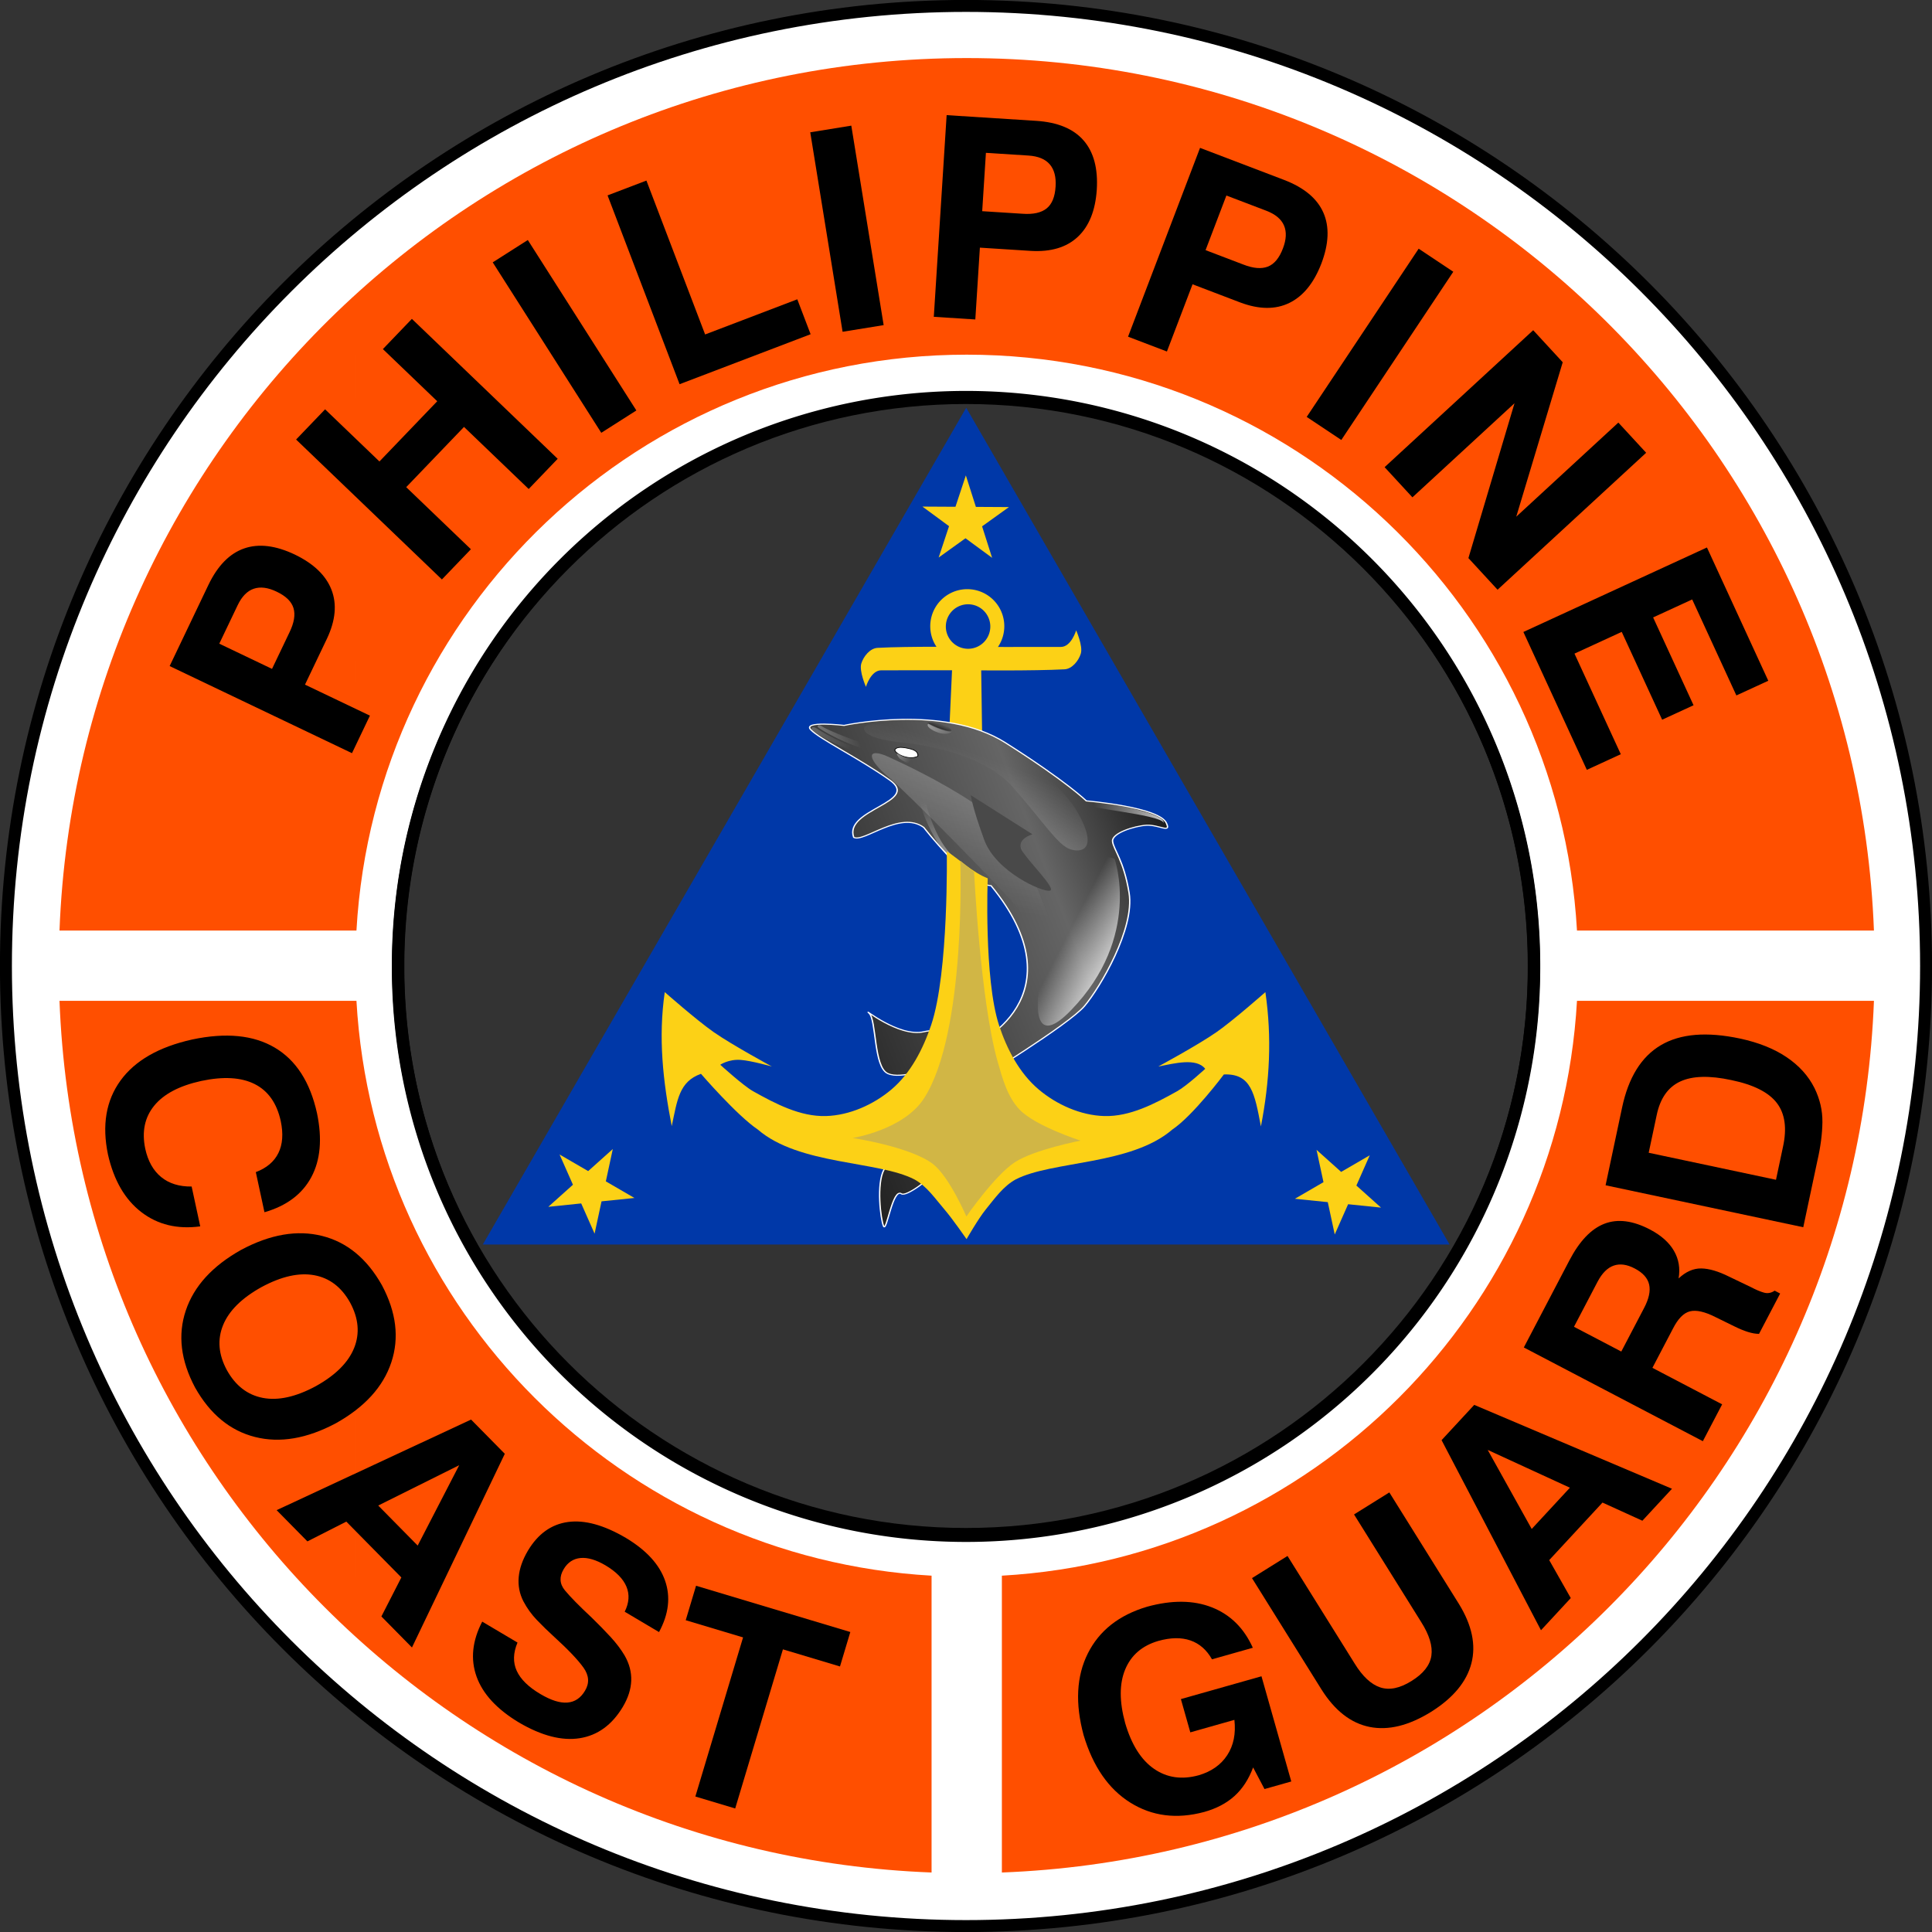 <svg xmlns:dc="http://purl.org/dc/elements/1.1/" xmlns:cc="http://creativecommons.org/ns#" xmlns:rdf="http://www.w3.org/1999/02/22-rdf-syntax-ns#" xmlns:svg="http://www.w3.org/2000/svg" xmlns="http://www.w3.org/2000/svg" xmlns:xlink="http://www.w3.org/1999/xlink" xmlns:sodipodi="http://sodipodi.sourceforge.net/DTD/sodipodi-0.dtd" xmlns:inkscape="http://www.inkscape.org/namespaces/inkscape" width="489.974" height="489.974" id="svg4175" inkscape:version="0.48.5 r10040" sodipodi:docname="Philippine Coast Guard (PCG).svg"><rect width="100%" height="100%" fill="#333333" stroke="none"/><title id="title5899">Philippine Coast Guard (PCG)</title><defs id="defs4177"><clipPath id="a"><path id="path4207" d="m 0,0.688 h 1395 v 929.17 H 0 V 0.688 z" inkscape:connector-curvature="0"></path></clipPath><linearGradient y2="0.784" y1="0.784" xlink:href="#linearGradient843" x2="-0.137" x1="0.088" id="linearGradient877"></linearGradient><linearGradient y2="35.042" y1="61.42" xlink:href="#linearGradient871" x2="115.284" x1="85.117" id="linearGradient870" gradientTransform="scale(1.289,0.776)" gradientUnits="userSpaceOnUse"></linearGradient><linearGradient y2="133.717" y1="120.866" xlink:href="#linearGradient863" x2="50.117" x1="27.84" id="linearGradient862" gradientTransform="scale(1.699,0.589)" gradientUnits="userSpaceOnUse"></linearGradient><linearGradient y2="160.441" y1="160.441" xlink:href="#linearGradient843" x2="39.281" x1="18.033" id="linearGradient861" gradientTransform="scale(2.125,0.471)" gradientUnits="userSpaceOnUse"></linearGradient><linearGradient y2="134.584" y1="134.584" xlink:href="#linearGradient843" x2="168.172" x1="149.608" id="linearGradient860" gradientTransform="scale(1.328,0.753)" gradientUnits="userSpaceOnUse"></linearGradient><linearGradient y2="-19.963" y1="23.058" xlink:href="#linearGradient871" x2="86.037" x1="70.492" id="linearGradient859" gradientTransform="scale(0.866,1.155)" gradientUnits="userSpaceOnUse"></linearGradient><linearGradient xlink:href="#linearGradient849" id="linearGradient858" gradientTransform="scale(0.922,1.085)" x1="10.114" y1="66.612" x2="17.603" y2="66.612" gradientUnits="userSpaceOnUse"></linearGradient><linearGradient y2="79.116" y1="71.332" xlink:href="#linearGradient843" x2="9.193" x1="18.034" id="linearGradient856" gradientTransform="scale(0.941,1.063)" gradientUnits="userSpaceOnUse"></linearGradient><linearGradient y2="133.703" y1="88.203" xlink:href="#linearGradient843" x2="-29.789" x1="-10.311" id="linearGradient854" gradientTransform="scale(0.973,1.027)" gradientUnits="userSpaceOnUse"></linearGradient><linearGradient y2="122.253" y1="90.655" xlink:href="#linearGradient843" x2="-5.815" x1="-3.042" id="linearGradient853" gradientTransform="scale(0.987,1.013)" gradientUnits="userSpaceOnUse"></linearGradient><linearGradient y2="62.753" y1="53.411" xlink:href="#linearGradient843" x2="-3.122" x1="14.34" id="linearGradient852" gradientTransform="scale(0.945,1.058)" gradientUnits="userSpaceOnUse"></linearGradient><linearGradient y2="58.473" y1="55.991" xlink:href="#linearGradient849" x2="6.617" x1="4.335" id="linearGradient848" gradientTransform="scale(0.965,1.037)" gradientUnits="userSpaceOnUse"></linearGradient><linearGradient y2="117.696" y1="55.661" xlink:href="#linearGradient843" x2="105.931" x1="21.58" id="linearGradient846" gradientTransform="scale(1.145,0.873)" gradientUnits="userSpaceOnUse"></linearGradient><linearGradient y2="157.716" y1="175.919" xlink:href="#linearGradient843" x2="-62.6" x1="45.621" id="linearGradient842" gradientTransform="scale(1.846,0.542)" gradientUnits="userSpaceOnUse"></linearGradient><linearGradient y2="285.716" y1="-42.001" xlink:href="#linearGradient838" x2="73.763" x1="59.755" id="linearGradient841" gradientTransform="scale(1.28,0.781)" gradientUnits="userSpaceOnUse"></linearGradient><linearGradient id="linearGradient838"><stop style="stop-color:#000000;stop-opacity:1;" offset="0" id="stop839"></stop><stop style="stop-color:#656565;stop-opacity:1;" offset="0.299" id="stop868"></stop><stop style="stop-color:#000000;stop-opacity:1;" offset="1" id="stop840"></stop></linearGradient><linearGradient id="linearGradient843"><stop style="stop-color:#ffffff;stop-opacity:0;" offset="0" id="stop844"></stop><stop style="stop-color:#ffffff;stop-opacity:0.625;" offset="1" id="stop845"></stop></linearGradient><linearGradient id="linearGradient849"><stop style="stop-color:#000000;stop-opacity:0;" offset="0" id="stop850"></stop><stop style="stop-color:#000000;stop-opacity:0.688;" offset="1" id="stop851"></stop></linearGradient><linearGradient id="linearGradient863"><stop style="stop-color:#3d3d3d;stop-opacity:0;" offset="0" id="stop864"></stop><stop style="stop-color:#626262;stop-opacity:1;" offset="0.25" id="stop867"></stop><stop style="stop-color:#575757;stop-opacity:1;" offset="0.673" id="stop866"></stop><stop style="stop-color:#222222;stop-opacity:1;" offset="1" id="stop865"></stop></linearGradient><linearGradient id="linearGradient871"><stop style="stop-color:#ffffff;stop-opacity:0;" offset="0" id="stop872"></stop><stop style="stop-color:#ffffff;stop-opacity:0;" offset="0.25" id="stop873"></stop><stop style="stop-color:#ffffff;stop-opacity:1;" offset="1" id="stop875"></stop></linearGradient><path sodipodi:type="arc" style="color:#000000;fill:none;stroke:none;stroke-width:1.06;marker:none;visibility:visible;display:inline;overflow:visible;enable-background:accumulate" id="path5597-3" sodipodi:cx="14.285714" sodipodi:cy="358.07648" sodipodi:rx="291.42856" sodipodi:ry="265.71429" d="M -239.026,226.694 A 291.429,265.714 0 0 1 303.67,389.491 L 14.286,358.076 z" transform="matrix(0.882,0,0,0.967,355.825,26.734)" sodipodi:start="3.658796" sodipodi:end="6.4016891"></path><path sodipodi:type="arc" style="color:#000000;fill:none;stroke:none;stroke-width:0.448;marker:none;visibility:visible;display:inline;overflow:visible;enable-background:accumulate" id="path5602-5-5" sodipodi:cx="-326.27927" sodipodi:cy="244.24014" sodipodi:rx="142.4315" sodipodi:ry="137.38075" d="M -466.378,219.479 A 142.431,137.381 0 0 1 -336.674,107.226" transform="matrix(2.192,0,0,-2.273,1083.627,928.069)" sodipodi:start="3.3228207" sodipodi:end="4.6393437" sodipodi:open="true"></path><path sodipodi:type="arc" style="color:#000000;fill:none;stroke:none;stroke-width:0.448;marker:none;visibility:visible;display:inline;overflow:visible;enable-background:accumulate" id="path5602-1" sodipodi:cx="-326.27927" sodipodi:cy="244.24014" sodipodi:rx="142.4315" sodipodi:ry="137.38075" d="M -357.078,378.371 A 142.431,137.381 0 0 1 -467.248,224.6" transform="matrix(-2.192,0,0,2.273,-346.783,-182.046)" sodipodi:start="1.788751" sodipodi:end="3.2850425" sodipodi:open="true"></path><linearGradient inkscape:collect="always" xlink:href="#linearGradient838" id="linearGradient5875" gradientUnits="userSpaceOnUse" gradientTransform="scale(1.28,0.781)" x1="59.755" y1="-42.001" x2="35.925" y2="278.304"></linearGradient><linearGradient inkscape:collect="always" xlink:href="#linearGradient843" id="linearGradient5877" gradientUnits="userSpaceOnUse" gradientTransform="scale(1.846,0.542)" x1="45.621" y1="175.919" x2="-62.6" y2="157.716"></linearGradient><linearGradient inkscape:collect="always" xlink:href="#linearGradient843" id="linearGradient5879" gradientUnits="userSpaceOnUse" gradientTransform="scale(1.145,0.873)" x1="21.58" y1="55.661" x2="105.931" y2="117.696"></linearGradient><linearGradient inkscape:collect="always" xlink:href="#linearGradient871" id="linearGradient5881" gradientUnits="userSpaceOnUse" gradientTransform="scale(0.866,1.155)" x1="70.492" y1="23.058" x2="86.037" y2="-19.963"></linearGradient><linearGradient inkscape:collect="always" xlink:href="#linearGradient849" id="linearGradient5883" gradientUnits="userSpaceOnUse" gradientTransform="scale(0.965,1.037)" x1="4.335" y1="55.991" x2="6.617" y2="58.473"></linearGradient><linearGradient inkscape:collect="always" xlink:href="#linearGradient843" id="linearGradient5885" gradientUnits="userSpaceOnUse" gradientTransform="scale(0.945,1.058)" x1="14.34" y1="53.411" x2="-3.122" y2="62.753"></linearGradient><linearGradient inkscape:collect="always" xlink:href="#linearGradient843" id="linearGradient5887" gradientUnits="userSpaceOnUse" gradientTransform="scale(2.125,0.471)" x1="18.033" y1="160.441" x2="39.281" y2="160.441"></linearGradient><linearGradient inkscape:collect="always" xlink:href="#linearGradient843" id="linearGradient5889" gradientUnits="userSpaceOnUse" gradientTransform="matrix(2.006,0.748,-0.585,1.001,-43.178,-128.23)" x1="149.608" y1="134.584" x2="168.172" y2="134.584"></linearGradient><linearGradient inkscape:collect="always" xlink:href="#linearGradient843" id="linearGradient5891" gradientUnits="userSpaceOnUse" gradientTransform="scale(0.941,1.063)" x1="18.034" y1="71.332" x2="9.193" y2="79.116"></linearGradient><linearGradient inkscape:collect="always" xlink:href="#linearGradient843" id="linearGradient5893" gradientUnits="userSpaceOnUse" gradientTransform="scale(0.987,1.013)" x1="-3.042" y1="90.655" x2="-5.815" y2="122.253"></linearGradient><linearGradient inkscape:collect="always" xlink:href="#linearGradient843" id="linearGradient5895" gradientUnits="userSpaceOnUse" gradientTransform="scale(0.973,1.027)" x1="-10.311" y1="88.203" x2="-29.789" y2="133.703"></linearGradient><linearGradient inkscape:collect="always" xlink:href="#linearGradient871" id="linearGradient5897" gradientUnits="userSpaceOnUse" gradientTransform="matrix(1.301,0.182,-0.151,0.748,7.187,-13.077)" x1="85.117" y1="61.42" x2="115.284" y2="35.042"></linearGradient><linearGradient inkscape:collect="always" xlink:href="#linearGradient838" id="linearGradient6382" gradientUnits="userSpaceOnUse" gradientTransform="scale(1.28,0.781)" x1="59.755" y1="-42.001" x2="35.925" y2="278.304"></linearGradient><linearGradient inkscape:collect="always" xlink:href="#linearGradient843" id="linearGradient6384" gradientUnits="userSpaceOnUse" gradientTransform="scale(1.846,0.542)" x1="45.621" y1="175.919" x2="-62.6" y2="157.716"></linearGradient><linearGradient inkscape:collect="always" xlink:href="#linearGradient843" id="linearGradient6386" gradientUnits="userSpaceOnUse" gradientTransform="scale(1.145,0.873)" x1="21.58" y1="55.661" x2="105.931" y2="117.696"></linearGradient><linearGradient inkscape:collect="always" xlink:href="#linearGradient871" id="linearGradient6388" gradientUnits="userSpaceOnUse" gradientTransform="scale(0.866,1.155)" x1="70.492" y1="23.058" x2="86.037" y2="-19.963"></linearGradient><linearGradient inkscape:collect="always" xlink:href="#linearGradient849" id="linearGradient6390" gradientUnits="userSpaceOnUse" gradientTransform="scale(0.965,1.037)" x1="4.335" y1="55.991" x2="6.617" y2="58.473"></linearGradient><linearGradient inkscape:collect="always" xlink:href="#linearGradient843" id="linearGradient6392" gradientUnits="userSpaceOnUse" gradientTransform="scale(0.945,1.058)" x1="14.34" y1="53.411" x2="-3.122" y2="62.753"></linearGradient><linearGradient inkscape:collect="always" xlink:href="#linearGradient843" id="linearGradient6394" gradientUnits="userSpaceOnUse" gradientTransform="scale(2.125,0.471)" x1="18.033" y1="160.441" x2="39.281" y2="160.441"></linearGradient><linearGradient inkscape:collect="always" xlink:href="#linearGradient843" id="linearGradient6396" gradientUnits="userSpaceOnUse" gradientTransform="matrix(2.006,0.748,-0.585,1.001,-43.178,-128.23)" x1="149.608" y1="134.584" x2="168.172" y2="134.584"></linearGradient><linearGradient inkscape:collect="always" xlink:href="#linearGradient843" id="linearGradient6398" gradientUnits="userSpaceOnUse" gradientTransform="scale(0.941,1.063)" x1="18.034" y1="71.332" x2="9.193" y2="79.116"></linearGradient><linearGradient inkscape:collect="always" xlink:href="#linearGradient843" id="linearGradient6400" gradientUnits="userSpaceOnUse" gradientTransform="scale(0.987,1.013)" x1="-3.042" y1="90.655" x2="-5.815" y2="122.253"></linearGradient><linearGradient inkscape:collect="always" xlink:href="#linearGradient843" id="linearGradient6402" gradientUnits="userSpaceOnUse" gradientTransform="scale(0.973,1.027)" x1="-10.311" y1="88.203" x2="-29.789" y2="133.703"></linearGradient><linearGradient inkscape:collect="always" xlink:href="#linearGradient871" id="linearGradient6404" gradientUnits="userSpaceOnUse" gradientTransform="matrix(1.301,0.182,-0.151,0.748,7.187,-13.077)" x1="85.117" y1="61.42" x2="115.284" y2="35.042"></linearGradient></defs><g inkscape:label="Layer 1" inkscape:groupmode="layer" id="layer1" transform="translate(10.083,-261.614)"><g id="g1007" transform="matrix(0.616,0.045,-0.013,0.587,407.582,180.345)"></g><g style="fill:#7f7f7f;fill-rule:evenodd;stroke:#000000;stroke-width:0;stroke-linecap:butt;stroke-linejoin:miter;stroke-miterlimit:10;stroke-opacity:1" id="g36" inkscape:r_cx="true" inkscape:r_cy="true" transform="matrix(2.709,0,0,2.709,-219.016,-33.633)">	</g><g style="fill:#7f7f7f;fill-rule:evenodd;stroke:#000000;stroke-width:0;stroke-linecap:butt;stroke-linejoin:miter;stroke-miterlimit:10;stroke-opacity:1" id="g40" inkscape:r_cx="true" inkscape:r_cy="true" transform="matrix(2.709,0,0,2.709,-219.016,-33.633)">	</g><g style="fill:#7f7f7f;fill-rule:evenodd;stroke:#000000;stroke-width:0;stroke-linecap:butt;stroke-linejoin:miter;stroke-miterlimit:10;stroke-opacity:1" id="g44" inkscape:r_cx="true" inkscape:r_cy="true" transform="matrix(2.709,0,0,2.709,-219.016,-33.633)">	</g><g style="fill:#7f7f7f;fill-rule:evenodd;stroke:#000000;stroke-width:0;stroke-linecap:butt;stroke-linejoin:miter;stroke-miterlimit:10;stroke-opacity:1" id="g48" inkscape:r_cx="true" inkscape:r_cy="true" transform="matrix(2.709,0,0,2.709,-219.016,-33.633)">	</g><g id="g6483"><path id="path6193" d="m 234.904,263.117 c -134.465,0 -243.484,109.019 -243.484,243.484 0,134.465 109.019,243.484 243.484,243.484 134.465,0 243.484,-109.019 243.484,-243.484 0,-134.465 -109.019,-243.484 -243.484,-243.484 z m 0,99.442 c 79.553,0 144.041,64.488 144.041,144.041 0,79.553 -64.488,144.041 -144.041,144.041 -79.553,0 -144.041,-64.488 -144.041,-144.041 0,-79.553 64.488,-144.041 144.041,-144.041 z" style="color:#000000;fill:#ffffff;fill-opacity:1;fill-rule:nonzero;stroke:#000000;stroke-width:3.032;stroke-miterlimit:4;stroke-opacity:1;stroke-dasharray:none;marker:none;visibility:visible;display:inline;overflow:visible;enable-background:accumulate" inkscape:connector-curvature="0"></path><path inkscape:connector-curvature="0" id="path6143" d="m 235.087,276.339 c -124.181,0 -225.388,98.285 -230.08,221.266 l 75.31,0 c 4.625,-81.422 72.157,-146.044 154.77,-146.044 82.614,0 150.146,64.621 154.77,146.044 l 75.31,0 C 460.475,374.623 359.268,276.339 235.087,276.339 z M 5.007,515.428 C 9.586,635.448 106.1,731.922 226.171,736.498 l 0,-75.278 C 147.668,656.766 84.773,593.898 80.316,515.428 l -75.31,0 z m 384.85,0 C 385.4,593.898 322.506,656.766 244.003,661.221 l 0,75.278 C 364.073,731.922 460.588,635.448 465.167,515.428 l -75.31,0 z" style="color:#000000;fill:#ff4f00;fill-opacity:1;fill-rule:nonzero;stroke:none;stroke-width:3.467;marker:none;visibility:visible;display:inline;overflow:visible;enable-background:accumulate"></path><path transform="matrix(0.545,0,0,0.531,428.78,321.123)" d="m -91.429,349.505 a 264.286,271.429 0 1 1 -528.571,0 264.286,271.429 0 1 1 528.571,0 z" sodipodi:ry="271.42856" sodipodi:rx="264.28571" sodipodi:cy="349.50504" sodipodi:cx="-355.71429" id="path5495" style="color:#000000;fill:none;stroke:#000000;stroke-width:5.822;stroke-miterlimit:4;stroke-opacity:1;stroke-dasharray:none;marker:none;visibility:visible;display:inline;overflow:visible;enable-background:accumulate" sodipodi:type="arc"></path><g transform="matrix(1.73,0,0,1.729,-140.654,245.137)" inkscape:r_cy="true" inkscape:r_cx="true" id="g8" style="fill:#0038a8;fill-opacity:1;stroke:none"><path inkscape:r_cy="true" inkscape:r_cx="true" id="path10" style="fill:#0038a8;fill-opacity:1;stroke:none" d="m 181.684,130.707 -35.434,61.371 141.73,0 -70.863,-122.742 -35.433,61.371 z" inkscape:connector-curvature="0"></path></g><path sodipodi:nodetypes="ccccc" inkscape:connector-curvature="0" id="path5191" d="m 231.44,429.902 -1.955,42.788 10.083,15.06 -0.823,-57.147 z" style="fill:#fcd116;fill-opacity:1;stroke:none"></path><g transform="matrix(0.214,0.475,-0.587,0.173,261.862,433.181)" id="g878"><path style="fill:url(#linearGradient6382);fill-opacity:1;fill-rule:evenodd;stroke:#ffffff;stroke-width:0.557;stroke-miterlimit:4;stroke-opacity:1;stroke-dasharray:none;stroke-linejoin:round;stroke-linecap:round" sodipodi:nodetypes="zzccczczzczzzzzzzzccczz" id="path826" d="m -11.22,108.884 c -5.563,1.757 2.57,-13.444 2.57,-13.444 0,0 3.563,-41.735 30.538,-58.531 26.975,-16.796 38.681,-20.868 38.681,-20.868 0,0 13.174,-27.242 21.826,-26.733 5.323,-0.031 -0.537,3.133 -1.977,7.902 -1.35,4.859 -1.133,14.76 2.938,15.778 4.072,1.018 10.387,-1.054 26.582,2.545 17.635,3.959 40.423,27.216 47.039,36.377 6.617,9.161 20.533,54.584 20.533,54.584 25.788,1.018 46.687,45.22 42.577,47.559 -4.11,2.34 16.351,12.39 12.787,12.377 -3.564,-0.013 -21.055,-4.524 -26.61,-9.877 -5.556,-5.353 -31.067,-35.401 -36.997,-35.077 -5.93,0.325 -2.684,12.748 -7.773,17.116 -4.962,4.369 -26.913,-4.97 -31.069,-3.231 -4.157,1.739 15.676,-7.045 16.409,-17.772 0.733,-10.727 10.856,-5.073 12.942,-11.902 2.086,-6.829 -8.867,-54.019 -72.487,-38.75 -3.563,8.652 -36.773,15.651 -36.773,15.651 -11.447,6.028 -1.009,25.607 -5.064,28.414 C 30.779,110.098 38.184,79.327 23.471,87.421 8.759,95.514 -5.657,107.128 -11.22,108.884 z" inkscape:connector-curvature="0"></path><path style="fill:url(#linearGradient6384);fill-opacity:1;fill-rule:evenodd;stroke:none" id="path837" d="m 11.157,84.973 c 0,0 41.747,-37.429 65.14,-35.989 23.393,1.44 53.984,0 70.179,10.077 16.195,10.077 -30.591,-2.519 -46.066,1.799 -15.475,4.319 -69.099,22.313 -78.816,26.632 -9.717,4.319 -16.915,3.959 -10.437,-2.519 z" inkscape:connector-curvature="0"></path><path style="fill:url(#linearGradient6386);fill-opacity:1;fill-rule:evenodd;stroke:none" sodipodi:nodetypes="cczzczzc" id="path833" d="m -4.679,82.814 c 0,0 -2.366,5.355 0.873,5.715 3.239,0.36 7.405,-4.995 10.644,-11.113 3.239,-6.478 16.195,-29.871 36.709,-35.629 20.514,-5.758 34.19,-7.198 37.789,-11.517 3.599,-4.319 2.519,-10.437 -16.195,-8.997 -18.354,1.44 -39.588,14.756 -48.225,23.393 -8.637,8.278 -15.475,18.354 -21.594,38.149 z" inkscape:connector-curvature="0"></path><path style="fill:url(#linearGradient6388);fill-opacity:1;fill-rule:evenodd;stroke:none" sodipodi:nodetypes="ccz" id="path827" d="m 61.377,17.367 c 2.029,1.636 15.767,-27.238 20.314,-27.096 -5.427,-2.418 -22.27,25.602 -20.314,27.096 z" inkscape:connector-curvature="0"></path><path style="fill:url(#linearGradient6390);fill-opacity:1;fill-rule:evenodd;stroke:none" sodipodi:nodetypes="ccz" id="path828" d="m 9.037,55.487 c -1.082,-0.891 -4.962,1.4 -6.998,6.362 -2.036,4.962 7.953,-5.471 6.998,-6.362 z" inkscape:connector-curvature="0"></path><path style="fill:url(#linearGradient6392);fill-opacity:1;fill-rule:evenodd;stroke:none" sodipodi:nodetypes="cczc" id="path829" d="m 2.166,62.994 c 0,0 6.728,-5.068 6.601,-7.74 1.527,0.636 0.906,3.605 -1.002,5.577 -1.909,2.099 -4.708,3.69 -5.599,2.163 z" inkscape:connector-curvature="0"></path><path sodipodi:nodetypes="ccsssc" style="fill:#494949;fill-opacity:1;fill-rule:evenodd;stroke:none" id="path830" d="m 41.847,59.119 26.975,-16.796 c 0,0 -0.043,7.035 5.81,6.781 5.853,-0.254 23.455,-6.781 23.201,-3.727 -0.254,3.054 -16.287,17.305 -33.083,16.287 -16.796,-1.018 -22.903,-2.545 -22.903,-2.545 z" inkscape:connector-curvature="0"></path><path style="fill:url(#linearGradient6394);fill-opacity:1;fill-rule:evenodd;stroke:none" sodipodi:nodetypes="cccc" id="path831" d="m 41.738,78.009 c -1.442,-1.188 -4.793,1.442 -2.799,1.781 1.018,0.509 31.301,3.69 44.534,-9.289 -15.014,5.09 -16.541,9.798 -41.735,7.507 z" inkscape:connector-curvature="0"></path><path style="fill:url(#linearGradient6396);fill-opacity:1;fill-rule:evenodd;stroke:none" sodipodi:nodetypes="czcz" id="path832" d="m 185.696,110.055 c -1.304,-1.237 -3.539,-0.013 -2.626,1.288 1.084,1.292 20.145,10.48 26.957,30.258 -1.676,-17.914 -22.544,-30.712 -24.331,-31.546 z" inkscape:connector-curvature="0"></path><path style="fill:#ffffff;fill-opacity:1;fill-rule:evenodd;stroke:#000000;stroke-width:0.334;stroke-miterlimit:4;stroke-opacity:1;stroke-dasharray:none" sodipodi:nodetypes="czzc" id="path857" d="m 16.162,72.664 c 0,0 -2.036,-1.527 -4.326,1.272 -2.163,2.799 -3.181,4.962 -2.036,6.235 1.145,1.145 7.125,-2.799 6.362,-7.507 z" inkscape:connector-curvature="0"></path><path style="fill:url(#linearGradient6398);fill-opacity:1;fill-rule:evenodd;stroke:none" id="path834" d="m 16.375,72.917 c 0,0 0.54,3.599 -3.059,5.938 -3.599,2.339 1.44,1.08 1.44,1.08 0,0 4.499,-2.339 3.959,-4.319 -0.54,-1.979 -1.62,-3.599 -2.339,-2.699 z" inkscape:connector-curvature="0"></path><path style="fill:url(#linearGradient6400);fill-opacity:1;fill-rule:evenodd;stroke:none" sodipodi:nodetypes="cccc" id="path835" d="m -11.195,103.966 c -1.145,0.636 -1.527,1.527 -0.509,1.781 1.018,0.254 20.486,-13.233 19.85,-20.995 -6.617,8.143 -16.923,17.941 -19.341,19.213 z" inkscape:connector-curvature="0"></path><path style="fill:url(#linearGradient6402);fill-opacity:1;fill-rule:evenodd;stroke:none" sodipodi:nodetypes="cccc" id="path836" d="m -10.554,106.093 c -1.654,1.145 -2.29,1.654 -0.763,2.545 0.763,0.891 23.921,-15.142 25.321,-27.611 -5.726,12.597 -22.522,24.049 -24.558,25.066 z" inkscape:connector-curvature="0"></path><path style="fill:url(#linearGradient6404);fill-opacity:1;fill-rule:evenodd;stroke:none" id="path869" d="m 91.834,15.21 c 0,0 40.507,2.813 65.311,42.663 24.804,39.85 -68.206,-20.954 -68.421,-30.971 -0.215,-10.017 3.111,-11.692 3.111,-11.692 z" inkscape:connector-curvature="0"></path></g><path sodipodi:nodetypes="csssscscscccccscscccccsccsssscc" inkscape:connector-curvature="0" id="path4485" d="m 230.031,477.512 c 0,0 0.539,30.741 -3.965,44.069 -2.047,6.057 -5.177,12.194 -10.06,16.322 -4.568,3.863 -10.655,6.582 -16.636,6.752 -6.507,0.185 -12.793,-3.124 -18.475,-6.302 -2.45,-1.37 -8.316,-6.707 -8.316,-6.707 0,0 2.128,-1.453 5.173,-1.23 2.691,0.197 7.919,1.674 7.919,1.674 0,0 -10.057,-5.444 -14.737,-8.709 -4.386,-3.06 -12.428,-10.157 -12.428,-10.157 -1.682,11.592 -0.461,22.52 1.768,33.994 1.417,-6.648 1.87,-11.304 7.417,-13.27 0,0 9.121,10.576 14.418,14.132 10.489,9.061 30.496,7.891 39.71,12.643 3.147,1.716 5.274,4.896 7.613,7.613 2.038,2.368 5.614,7.535 5.614,7.535 0,0 2.985,-5.205 4.876,-7.535 2.259,-2.784 4.446,-5.897 7.594,-7.613 9.214,-4.752 29.221,-3.582 39.71,-12.643 5.297,-3.556 13.074,-13.974 13.074,-13.974 6.941,-0.273 7.819,4.838 9.394,13.191 2.228,-11.475 2.817,-22.482 1.135,-34.073 0,0 -8.022,7.098 -12.408,10.157 -4.68,3.265 -14.757,8.709 -14.757,8.709 4.188,-0.81 9.659,-2.258 11.906,0.584 0,0 -4.661,4.309 -7.111,5.679 -5.682,3.178 -11.987,6.487 -18.495,6.302 -5.98,-0.17 -12.067,-2.889 -16.636,-6.752 -4.882,-4.128 -8.08,-10.243 -10.06,-16.322 -3.836,-11.778 -2.857,-37.216 -2.857,-37.216 -3.853,-1.492 -7.658,-5.14 -10.381,-6.853 z" style="fill:#fcd116;fill-opacity:1;stroke:none"></path><path sodipodi:nodetypes="cscacacaacc" inkscape:connector-curvature="0" id="path5014" d="m 233.465,479.92 c 0,0 1.552,43.622 -9.226,60.272 -5.187,8.013 -18.096,10.022 -18.096,10.022 0,0 14.731,2.233 20.379,6.603 4.159,3.217 8.475,13.304 8.475,13.304 0,0 7.155,-10.388 12.302,-13.756 4.893,-3.202 16.663,-5.48 16.663,-5.48 0,0 -11.435,-3.67 -15.433,-7.828 -3.101,-3.225 -4.375,-7.896 -5.598,-12.199 -4.417,-15.544 -5.973,-48.109 -5.973,-48.109 z" style="fill:#d1b645;fill-opacity:1;stroke:none"></path><path id="path5132" d="m 262.841,421.474 c 0,0 -1.226,4.196 -3.875,4.208 -5.766,0.026 -22.781,0 -22.781,0 0,0 -15.901,-0.194 -23.72,0.235 -1.898,0.104 -3.541,2.139 -4.11,3.953 -0.603,1.924 1.174,5.93 1.174,5.93 0,0 1.226,-4.176 3.875,-4.188 5.766,-0.026 22.781,0 22.781,0 0,0 15.901,0.175 23.72,-0.254 1.898,-0.104 3.541,-2.139 4.11,-3.953 0.603,-1.924 -1.174,-5.93 -1.174,-5.93 z" style="fill:#fcd116;fill-opacity:1;stroke:none" inkscape:connector-curvature="0"></path><path transform="matrix(0.896,0,0,0.726,-98.64,249.941)" d="m 383.1,234.833 a 10.48,12.943 0 1 1 -20.961,0 10.48,12.943 0 1 1 20.961,0 z" sodipodi:ry="12.942579" sodipodi:rx="10.480332" sodipodi:cy="234.8331" sodipodi:cx="372.62003" id="path5153" style="color:#000000;fill:#fcd116;fill-opacity:1;fill-rule:nonzero;stroke:none;stroke-width:18;marker:none;visibility:visible;display:inline;overflow:visible;enable-background:accumulate" sodipodi:type="arc"></path><path transform="matrix(0.538,0,0,0.436,34.961,318.121)" d="m 383.1,234.833 a 10.48,12.943 0 1 1 -20.961,0 10.48,12.943 0 1 1 20.961,0 z" sodipodi:ry="12.942579" sodipodi:rx="10.480332" sodipodi:cy="234.8331" sodipodi:cx="372.62003" id="path5153-5" style="color:#000000;fill:#0038a8;fill-opacity:1;fill-rule:nonzero;stroke:none;stroke-width:18;marker:none;visibility:visible;display:inline;overflow:visible;enable-background:accumulate" sodipodi:type="arc"></path><path transform="matrix(0.588,-0.012,0.012,0.588,20.659,295.415)" inkscape:transform-center-y="-1.7307779" inkscape:transform-center-x="-0.029468487" d="m 371.736,190.702 -11.307,-8.673 -11.743,8.072 4.754,-13.433 -11.306,-8.673 14.245,0.37 4.755,-13.433 4.05,13.662 14.245,0.371 -11.742,8.073 z" inkscape:randomized="0" inkscape:rounded="0" inkscape:flatsided="false" sodipodi:arg2="1.5968275" sodipodi:arg1="0.96850898" sodipodi:r2="7.4924006" sodipodi:r1="19.613615" sodipodi:cy="174.53963" sodipodi:cx="360.62445" sodipodi:sides="5" id="path5193" style="color:#000000;fill:#fcd116;fill-opacity:1;fill-rule:nonzero;stroke:none;stroke-width:18;marker:none;visibility:visible;display:inline;overflow:visible;enable-background:accumulate" sodipodi:type="star"></path><path transform="matrix(-0.428,-0.404,-0.404,0.428,554.459,634.195)" inkscape:transform-center-y="1.1950133" inkscape:transform-center-x="0.58310127" d="m 371.736,190.702 -11.307,-8.673 -11.743,8.072 4.754,-13.433 -11.306,-8.673 14.245,0.37 4.755,-13.433 4.05,13.662 14.245,0.371 -11.742,8.073 z" inkscape:randomized="0" inkscape:rounded="0" inkscape:flatsided="false" sodipodi:arg2="1.5968275" sodipodi:arg1="0.96850898" sodipodi:r2="7.4924006" sodipodi:r1="19.613615" sodipodi:cy="174.53963" sodipodi:cx="360.62445" sodipodi:sides="5" id="path5193-3" style="color:#000000;fill:#fcd116;fill-opacity:1;fill-rule:nonzero;stroke:none;stroke-width:18;marker:none;visibility:visible;display:inline;overflow:visible;enable-background:accumulate" sodipodi:type="star"></path><path sodipodi:end="6.4016891" sodipodi:start="3.658796" transform="matrix(0.552,0,0,0.606,227.014,289.691)" d="M -239.026,226.694 A 291.429,265.714 0 0 1 303.67,389.491 L 14.286,358.076 z" sodipodi:ry="265.71429" sodipodi:rx="291.42856" sodipodi:cy="358.07648" sodipodi:cx="14.285714" id="path5597" style="color:#000000;fill:none;stroke:none;stroke-width:1.06;marker:none;visibility:visible;display:inline;overflow:visible;enable-background:accumulate" sodipodi:type="arc"></path><path sodipodi:open="true" sodipodi:end="3.2850425" sodipodi:start="1.788751" transform="matrix(-1.373,0,0,1.423,-213.014,158.937)" d="M -357.078,378.371 A 142.431,137.381 0 0 1 -467.248,224.6" sodipodi:ry="137.38075" sodipodi:rx="142.4315" sodipodi:cy="244.24014" sodipodi:cx="-326.27927" id="path5602" style="color:#000000;fill:none;stroke:none;stroke-width:0.448;marker:none;visibility:visible;display:inline;overflow:visible;enable-background:accumulate" sodipodi:type="arc"></path><path sodipodi:open="true" sodipodi:end="4.6393437" sodipodi:start="3.3228207" transform="matrix(1.373,0,0,-1.423,682.82,854.178)" d="M -466.378,219.479 A 142.431,137.381 0 0 1 -336.674,107.226" sodipodi:ry="137.38075" sodipodi:rx="142.4315" sodipodi:cy="244.24014" sodipodi:cx="-326.27927" id="path5602-5" style="color:#000000;fill:none;stroke:none;stroke-width:0.448;marker:none;visibility:visible;display:inline;overflow:visible;enable-background:accumulate" sodipodi:type="arc"></path><path inkscape:connector-curvature="0" id="path5495-9-3" d="m 80.018,351.715 c -2.46e-4,0 -4.46e-4,69.345 -4.46e-4,154.886 0,85.541 2e-4,154.886 4.46e-4,154.886 2.45e-4,0 4.45e-4,-69.345 4.45e-4,-154.886 0,-85.541 -2e-4,-154.886 -4.45e-4,-154.886 z m 0,10.842 c 2.28e-4,0 4.14e-4,64.491 4.14e-4,144.044 0,79.553 -1.86e-4,144.044 -4.14e-4,144.044 -2.29e-4,0 -4.15e-4,-64.491 -4.15e-4,-144.044 0,-79.553 1.86e-4,-144.044 4.15e-4,-144.044 z" style="color:#000000;fill:#ffffff;fill-opacity:1;fill-rule:nonzero;stroke:none;stroke-width:5.376;marker:none;visibility:visible;display:inline;overflow:visible;enable-background:accumulate"></path><path sodipodi:end="6.3773472" sodipodi:start="4.8639806" transform="matrix(0.597,0,0,-0.593,470.624,734.508)" d="M -338.683,15.359 A 370.562,373.238 0 0 1 -25.721,419.409 L -394.642,384.316 z" sodipodi:ry="373.23773" sodipodi:rx="370.56219" sodipodi:cy="384.31622" sodipodi:cx="-394.64203" id="path6193-2" style="color:#000000;fill:none;stroke:none;stroke-width:1.497;marker:none;visibility:visible;display:inline;overflow:visible;enable-background:accumulate" sodipodi:type="arc"></path><path sodipodi:end="6.3261055" sodipodi:start="3.4428669" transform="matrix(0.442,0,0,0.439,409.337,337.95)" d="M -748.514,273.563 A 370.562,373.238 0 0 1 -24.421,400.331 L -394.642,384.316 z" sodipodi:ry="373.23773" sodipodi:rx="370.56219" sodipodi:cy="384.31622" sodipodi:cx="-394.64203" id="path6193-2-8" style="color:#000000;fill:none;stroke:none;stroke-width:2.023;marker:none;visibility:visible;display:inline;overflow:visible;enable-background:accumulate" sodipodi:type="arc"></path><g transform="matrix(0.891,0,0,0.891,-1.102,82.028)" id="text6231" style="font-size:85px;font-style:normal;font-weight:normal;line-height:125%;letter-spacing:5px;word-spacing:0px;fill:#000000;fill-opacity:1;stroke:none;font-family:Sans"><path id="path6301" style="font-size:80px;font-variant:normal;font-weight:bold;font-stretch:normal;letter-spacing:2px;font-family:Swiss 721;-inkscape-font-specification:Swiss 721 Bold" d="m 76.732,396.426 6.276,-13.138 c 2.428,-5.16 2.849,-9.784 1.263,-13.87 -1.587,-4.086 -5.061,-7.423 -10.423,-10.011 -5.466,-2.604 -10.275,-3.187 -14.425,-1.749 -4.15,1.438 -7.544,4.9 -10.181,10.385 l -11.035,23.099 51.901,24.795 5.104,-10.683 z m -9.384,-4.483 -15.014,-7.173 5.242,-10.972 c 1.195,-2.486 2.722,-4.043 4.581,-4.671 1.859,-0.628 4.018,-0.354 6.478,0.823 2.654,1.257 4.263,2.823 4.826,4.699 0.563,1.876 0.181,4.176 -1.146,6.9 z" inkscape:connector-curvature="0"></path><path id="path6303" style="font-size:80px;font-variant:normal;font-weight:bold;font-stretch:normal;letter-spacing:2px;font-family:Swiss 721;-inkscape-font-specification:Swiss 721 Bold" d="m 115.701,366.488 8.253,-8.6 -18.413,-17.67 16.451,-17.143 18.413,17.67 8.253,-8.6 -41.502,-39.826 -8.253,8.6 15.469,14.845 -16.451,17.143 -15.469,-14.845 -8.253,8.6 z" inkscape:connector-curvature="0"></path><path id="path6305" style="font-size:80px;font-variant:normal;font-weight:bold;font-stretch:normal;letter-spacing:2px;font-family:Swiss 721;-inkscape-font-specification:Swiss 721 Bold" d="m 161.065,324.748 9.987,-6.36 -30.898,-48.516 -9.987,6.36 z" inkscape:connector-curvature="0"></path><path id="path6307" style="font-size:80px;font-variant:normal;font-weight:bold;font-stretch:normal;letter-spacing:2px;font-family:Swiss 721;-inkscape-font-specification:Swiss 721 Bold" d="m 183.351,310.915 37.299,-14.226 -3.792,-9.941 -26.236,10.007 -16.706,-43.802 -11.063,4.219 z" inkscape:connector-curvature="0"></path><path id="path6309" style="font-size:80px;font-variant:normal;font-weight:bold;font-stretch:normal;letter-spacing:2px;font-family:Swiss 721;-inkscape-font-specification:Swiss 721 Bold" d="m 229.751,295.992 11.687,-1.895 -9.206,-56.778 -11.687,1.895 z" inkscape:connector-curvature="0"></path><path id="path6311" style="font-size:80px;font-variant:normal;font-weight:bold;font-stretch:normal;letter-spacing:2px;font-family:Swiss 721;-inkscape-font-specification:Swiss 721 Bold" d="m 268.83,272.045 14.53,0.925 c 5.694,0.329 10.141,-1.005 13.341,-4.001 3.2,-2.996 5.001,-7.464 5.402,-13.404 0.378,-6.043 -0.874,-10.722 -3.756,-14.037 -2.882,-3.315 -7.36,-5.173 -13.433,-5.574 l -25.548,-1.626 -3.652,57.403 11.816,0.752 z m 0.66,-10.379 1.057,-16.606 12.135,0.772 c 2.752,0.182 4.767,1.018 6.043,2.509 1.276,1.491 1.827,3.597 1.652,6.318 -0.177,2.931 -1.03,5.008 -2.561,6.23 -1.531,1.222 -3.807,1.725 -6.83,1.509 z" inkscape:connector-curvature="0"></path><path id="path6313" style="font-size:80px;font-variant:normal;font-weight:bold;font-stretch:normal;letter-spacing:2px;font-family:Swiss 721;-inkscape-font-specification:Swiss 721 Bold" d="m 329.362,282.471 13.604,5.187 c 5.341,2.001 9.983,2.044 13.927,0.13 3.944,-1.914 6.987,-5.648 9.13,-11.202 2.151,-5.66 2.341,-10.5 0.57,-14.519 -1.771,-4.02 -5.497,-7.121 -11.179,-9.303 l -23.92,-9.12 -20.492,53.745 11.063,4.218 z m 3.705,-9.717 5.928,-15.548 11.362,4.332 c 2.575,0.989 4.251,2.384 5.029,4.186 0.777,1.802 0.68,3.976 -0.293,6.523 -1.037,2.748 -2.467,4.478 -4.291,5.192 -1.824,0.714 -4.147,0.52 -6.97,-0.581 z" inkscape:connector-curvature="0"></path><path id="path6315" style="font-size:80px;font-variant:normal;font-weight:bold;font-stretch:normal;letter-spacing:2px;font-family:Swiss 721;-inkscape-font-specification:Swiss 721 Bold" d="m 361.85,320.226 9.856,6.56 31.871,-47.882 -9.856,-6.56 z" inkscape:connector-curvature="0"></path><path id="path6317" style="font-size:80px;font-variant:normal;font-weight:bold;font-stretch:normal;letter-spacing:2px;font-family:Swiss 721;-inkscape-font-specification:Swiss 721 Bold" d="m 384.028,334.528 7.916,8.588 29.059,-26.783 -13.12,44.078 8.295,9 42.295,-38.982 -7.916,-8.588 -29.059,26.783 13.228,-43.96 -8.404,-9.118 z" inkscape:connector-curvature="0"></path><path id="path6319" style="font-size:80px;font-variant:normal;font-weight:bold;font-stretch:normal;letter-spacing:2px;font-family:Swiss 721;-inkscape-font-specification:Swiss 721 Bold" d="m 423.527,381.437 18.062,39.242 9.665,-4.449 -13.179,-28.632 13.444,-6.188 11.506,24.999 8.939,-4.114 -11.506,-24.999 11.119,-5.118 12.577,27.324 9.084,-4.181 -17.46,-37.934 z" inkscape:connector-curvature="0"></path></g><path sodipodi:open="true" sodipodi:end="1.5763161" sodipodi:start="0.093333942" transform="matrix(-0.597,0,0,0.593,-0.816,278.694)" d="M -25.693,419.101 A 370.562,373.238 0 0 1 -396.687,757.548" sodipodi:ry="373.23773" sodipodi:rx="370.56219" sodipodi:cy="384.31622" sodipodi:cx="-394.64203" id="path6193-2-7" style="color:#000000;fill:none;stroke:none;stroke-width:1.497;marker:none;visibility:visible;display:inline;overflow:visible;enable-background:accumulate" sodipodi:type="arc"></path><g transform="matrix(0.891,0,0,0.891,-1.102,82.028)" id="text6256" style="font-size:80px;font-style:normal;font-variant:normal;font-weight:bold;font-stretch:normal;line-height:0%;letter-spacing:10px;word-spacing:0px;fill:#000000;fill-opacity:1;stroke:none;font-family:Swiss 721;-inkscape-font-specification:Swiss 721 Bold"><path id="path6290" style="font-size:80px;font-style:normal;font-variant:normal;font-weight:bold;font-stretch:normal;line-height:0%;letter-spacing:10px;font-family:Swiss 721;-inkscape-font-specification:Swiss 721 Bold" d="m 46.915,550.623 -2.445,-11.339 c -3.523,0.045 -6.41,-0.849 -8.66,-2.684 -2.251,-1.835 -3.764,-4.52 -4.54,-8.054 -1.018,-4.846 -0.174,-8.932 2.532,-12.259 2.706,-3.327 7.158,-5.675 13.355,-7.044 6.316,-1.349 11.394,-1.059 15.235,0.868 3.841,1.927 6.32,5.436 7.437,10.529 0.766,3.609 0.545,6.644 -0.665,9.105 -1.21,2.46 -3.353,4.273 -6.428,5.437 l 2.462,11.417 c 6.287,-1.808 10.732,-5.136 13.334,-9.985 2.603,-4.849 3.142,-10.916 1.619,-18.2 -1.951,-8.864 -5.956,-15.087 -12.015,-18.666 -6.059,-3.58 -13.901,-4.35 -23.526,-2.312 -9.467,2.106 -16.262,6 -20.385,11.68 -4.123,5.68 -5.313,12.702 -3.569,21.066 1.663,7.332 4.825,12.792 9.486,16.378 4.661,3.586 10.252,4.941 16.774,4.065 z" inkscape:connector-curvature="0"></path><path id="path6292" style="font-size:80px;font-style:normal;font-variant:normal;font-weight:bold;font-stretch:normal;line-height:0%;letter-spacing:10px;font-family:Swiss 721;-inkscape-font-specification:Swiss 721 Bold" d="m 58.564,557.305 c -8.186,4.587 -13.441,10.345 -15.763,17.274 -2.322,6.93 -1.443,14.233 2.64,21.911 4.265,7.581 9.947,12.273 17.047,14.076 7.099,1.802 14.788,0.495 23.068,-3.922 8.185,-4.59 13.433,-10.359 15.744,-17.31 2.311,-6.95 1.425,-14.266 -2.659,-21.946 -4.264,-7.579 -9.939,-12.259 -17.027,-14.041 -7.088,-1.782 -14.771,-0.463 -23.048,3.957 z m 5.797,10.598 c 5.664,-3.051 10.672,-4.176 15.024,-3.374 4.352,0.801 7.752,3.406 10.201,7.813 2.41,4.476 2.787,8.776 1.13,12.9 -1.657,4.125 -5.297,7.75 -10.92,10.875 -5.665,3.049 -10.681,4.16 -15.048,3.33 -4.367,-0.829 -7.785,-3.466 -10.254,-7.909 -2.39,-4.439 -2.749,-8.707 -1.077,-12.804 1.672,-4.097 5.32,-7.707 10.944,-10.831 z" inkscape:connector-curvature="0"></path><path id="path6294" style="font-size:80px;font-style:normal;font-variant:normal;font-weight:bold;font-stretch:normal;line-height:0%;letter-spacing:10px;font-family:Swiss 721;-inkscape-font-specification:Swiss 721 Bold" d="m 124.004,605.615 -55.344,25.785 8.76,8.889 11.072,-5.632 15.666,15.898 -5.682,11.102 8.703,8.832 26.426,-55.131 z m -3.376,12.986 -11.821,22.88 -11.23,-11.396 z" inkscape:connector-curvature="0"></path><path id="path6296" style="font-size:80px;font-style:normal;font-variant:normal;font-weight:bold;font-stretch:normal;line-height:0%;letter-spacing:10px;font-family:Swiss 721;-inkscape-font-specification:Swiss 721 Bold" d="m 127.176,663.129 c -2.841,5.479 -3.379,10.69 -1.614,15.635 1.766,4.945 5.799,9.31 12.101,13.097 6.451,3.773 12.215,5.255 17.292,4.445 5.077,-0.809 9.152,-3.771 12.225,-8.886 3.039,-5.096 3.211,-9.986 0.517,-14.669 -1.048,-1.758 -2.367,-3.501 -3.955,-5.23 -1.588,-1.729 -3.384,-3.57 -5.387,-5.521 -3.552,-3.313 -6.098,-5.9 -7.638,-7.764 -1.54,-1.863 -1.651,-3.89 -0.334,-6.081 1.142,-1.898 2.731,-2.944 4.768,-3.136 2.037,-0.193 4.406,0.504 7.109,2.09 3.064,1.826 5.055,3.852 5.974,6.079 0.919,2.227 0.751,4.6 -0.503,7.12 l 9.77,5.796 c 2.756,-5.109 3.333,-9.975 1.732,-14.6 -1.601,-4.624 -5.314,-8.687 -11.139,-12.19 -6.257,-3.679 -11.757,-5.194 -16.5,-4.545 -4.743,0.649 -8.549,3.372 -11.416,8.168 -1.531,2.59 -2.403,5.099 -2.618,7.528 -0.214,2.429 0.229,4.719 1.331,6.87 1.028,1.961 2.31,3.74 3.844,5.339 1.534,1.598 3.178,3.198 4.932,4.798 3.971,3.616 6.75,6.536 8.337,8.76 1.587,2.224 1.728,4.417 0.424,6.577 -1.225,2.068 -2.893,3.187 -5.003,3.357 -2.111,0.17 -4.662,-0.631 -7.656,-2.403 -3.41,-2.007 -5.666,-4.214 -6.769,-6.621 -1.103,-2.406 -1.03,-5.091 0.221,-8.055 z" inkscape:connector-curvature="0"></path><path id="path6298" style="font-size:80px;font-style:normal;font-variant:normal;font-weight:bold;font-stretch:normal;line-height:0%;letter-spacing:10px;font-family:Swiss 721;-inkscape-font-specification:Swiss 721 Bold" d="m 187.844,712.907 11.341,3.401 13.58,-45.287 16.245,4.871 2.941,-9.808 -43.908,-13.167 -2.941,9.808 16.322,4.894 z" inkscape:connector-curvature="0"></path></g><g transform="matrix(0.891,0,0,0.891,-1.102,82.028)" id="text6260" style="font-size:85px;font-style:normal;font-variant:normal;font-weight:bold;font-stretch:normal;line-height:125%;letter-spacing:10px;word-spacing:0px;fill:#000000;fill-opacity:1;stroke:none;font-family:Swiss 721;-inkscape-font-specification:Swiss 721 Bold"><path id="path6279" style="font-size:80px;font-family:Swiss 721;-inkscape-font-specification:Swiss 721 Bold" d="m 346.604,704.633 3.238,6.15 7.62,-2.158 -8.479,-29.942 -22.938,6.495 2.681,9.468 12.547,-3.553 c 0.444,3.94 -0.237,7.288 -2.04,10.046 -1.804,2.757 -4.513,4.664 -8.129,5.721 -4.797,1.319 -9.034,0.707 -12.711,-1.836 -3.677,-2.543 -6.413,-6.885 -8.21,-13.026 -1.681,-6.134 -1.676,-11.228 0.017,-15.283 1.693,-4.054 4.83,-6.751 9.412,-8.09 3.513,-0.986 6.558,-1.034 9.136,-0.145 2.578,0.89 4.627,2.682 6.148,5.378 l 11.623,-3.291 c -2.515,-5.586 -6.389,-9.415 -11.62,-11.489 -5.231,-2.073 -11.385,-2.139 -18.462,-0.197 -8.005,2.376 -13.631,6.806 -16.877,13.291 -3.246,6.485 -3.649,14.238 -1.209,23.259 2.665,8.928 7.094,15.33 13.285,19.207 6.192,3.876 13.197,4.768 21.014,2.676 3.485,-0.971 6.366,-2.483 8.641,-4.536 2.275,-2.053 4.046,-4.768 5.312,-8.145 z" inkscape:connector-curvature="0"></path><path id="path6281" style="font-size:80px;font-family:Swiss 721;-inkscape-font-specification:Swiss 721 Bold" d="m 346.281,650.743 19.778,31.695 c 3.81,6.042 8.377,9.597 13.702,10.663 5.325,1.066 11.164,-0.369 17.516,-4.306 6.263,-3.936 10.078,-8.525 11.447,-13.767 1.369,-5.243 0.178,-10.904 -3.573,-16.983 l -19.778,-31.695 -10.045,6.268 19.101,30.609 c 2.33,3.671 3.301,6.865 2.913,9.58 -0.388,2.715 -2.268,5.118 -5.639,7.208 -3.329,2.085 -6.299,2.697 -8.909,1.835 -2.61,-0.862 -5.044,-3.131 -7.301,-6.807 l -19.101,-30.609 z" inkscape:connector-curvature="0"></path><path id="path6283" style="font-size:80px;font-family:Swiss 721;-inkscape-font-specification:Swiss 721 Bold" d="m 400.243,611.473 28.293,54.105 8.479,-9.157 -6.133,-10.803 15.164,-16.378 11.351,5.167 8.424,-9.099 -56.283,-23.874 z m 13.127,2.778 23.398,10.761 -10.87,11.74 z" inkscape:connector-curvature="0"></path><path id="path6285" style="font-size:80px;font-family:Swiss 721;-inkscape-font-specification:Swiss 721 Bold" d="m 474.61,611.769 5.491,-10.489 -19.845,-10.389 5.825,-11.127 c 1.45,-2.866 3.071,-4.519 4.865,-4.959 1.794,-0.44 4.189,0.095 7.185,1.605 l 5.461,2.678 c 1.399,0.691 2.68,1.219 3.844,1.583 1.164,0.365 2.219,0.548 3.165,0.551 l 6.011,-11.482 -1.559,-0.816 c -0.967,0.66 -1.969,0.85 -3.007,0.57 -1.038,-0.28 -2.296,-0.811 -3.772,-1.591 l -6.136,-2.941 c -3.084,-1.545 -5.745,-2.332 -7.985,-2.363 -2.24,-0.03 -4.388,0.918 -6.445,2.845 0.491,-2.871 0.049,-5.492 -1.325,-7.861 -1.374,-2.369 -3.626,-4.379 -6.753,-6.03 -4.908,-2.581 -9.254,-3.14 -13.038,-1.679 -3.784,1.461 -7.115,4.955 -9.991,10.482 l -12.949,24.735 z m -23.213,-25.516 -13.466,-7.05 6.716,-12.828 c 1.285,-2.441 2.815,-3.969 4.59,-4.584 1.775,-0.615 3.763,-0.346 5.965,0.809 2.331,1.211 3.705,2.739 4.123,4.585 0.418,1.846 -0.072,4.091 -1.472,6.736 z" inkscape:connector-curvature="0"></path><path id="path6287" style="font-size:80px;font-family:Swiss 721;-inkscape-font-specification:Swiss 721 Bold" d="m 503.193,550.87 4.02,-18.938 c 0.915,-3.989 1.391,-7.646 1.43,-10.972 0.038,-3.326 -0.718,-6.571 -2.268,-9.733 -1.735,-3.45 -4.379,-6.373 -7.932,-8.768 -3.553,-2.395 -7.957,-4.158 -13.21,-5.288 -9.492,-2.022 -17.016,-1.397 -22.571,1.874 -5.555,3.271 -9.239,9.209 -11.05,17.813 l -4.685,22.068 z m -7.764,-13.507 -36.232,-7.692 2.276,-10.721 c 0.99,-4.758 3.22,-7.944 6.691,-9.559 3.471,-1.614 8.325,-1.749 14.561,-0.405 6.3,1.302 10.616,3.475 12.948,6.521 2.332,3.046 2.909,7.227 1.733,12.543 z" inkscape:connector-curvature="0"></path></g><path transform="matrix(0.428,-0.404,0.404,0.428,-85.33,633.992)" inkscape:transform-center-y="1.1950133" inkscape:transform-center-x="-0.58310592" d="m 371.736,190.702 -11.307,-8.673 -11.743,8.072 4.754,-13.433 -11.306,-8.673 14.245,0.37 4.755,-13.433 4.05,13.662 14.245,0.371 -11.742,8.073 z" inkscape:randomized="0" inkscape:rounded="0" inkscape:flatsided="false" sodipodi:arg2="1.5968275" sodipodi:arg1="0.96850898" sodipodi:r2="7.4924006" sodipodi:r1="19.613615" sodipodi:cy="174.53963" sodipodi:cx="360.62445" sodipodi:sides="5" id="path5193-3-6" style="color:#000000;fill:#fcd116;fill-opacity:1;fill-rule:nonzero;stroke:none;stroke-width:18;marker:none;visibility:visible;display:inline;overflow:visible;enable-background:accumulate" sodipodi:type="star"></path></g></g></svg>